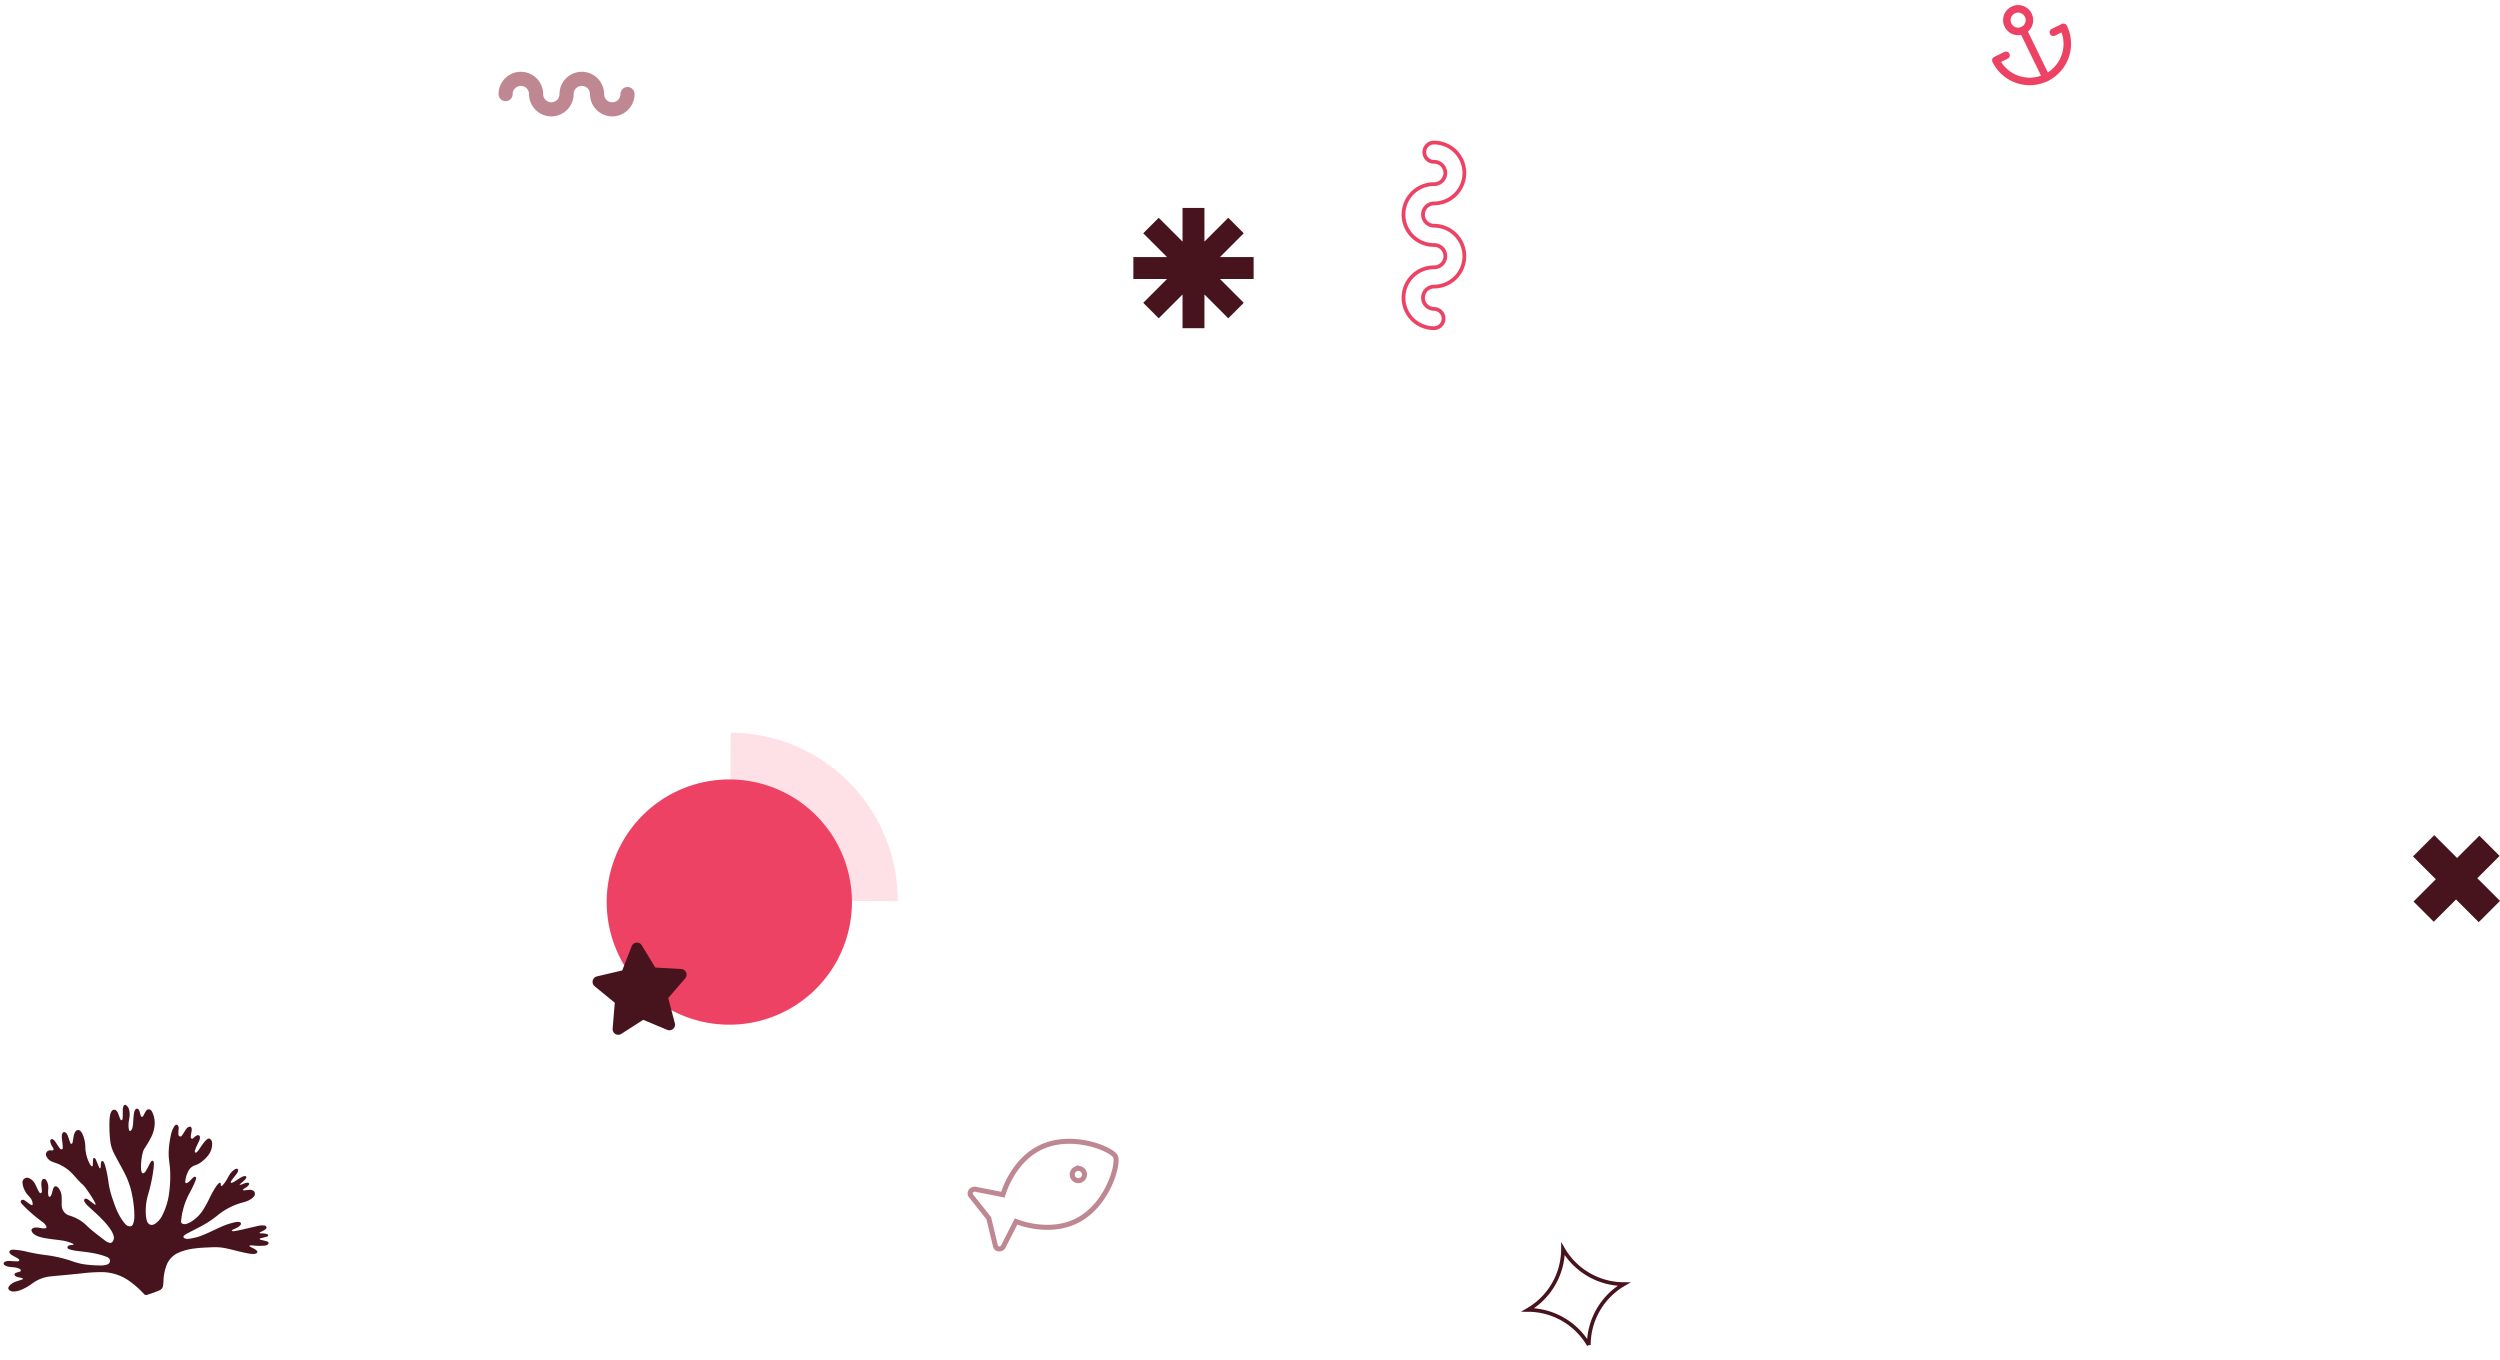 <svg xmlns="http://www.w3.org/2000/svg" xmlns:xlink="http://www.w3.org/1999/xlink" width="996.932" height="542.429" viewBox="0 0 996.932 542.429"><defs><clipPath id="clip-path"><rect id="Rect&#xE1;ngulo_232" data-name="Rect&#xE1;ngulo 232" width="54.238" height="17.782" fill="#bf8792"></rect></clipPath></defs><g id="Grupo_17467" data-name="Grupo 17467" transform="translate(-147.068 -1470.091)"><g id="Grupo_407" data-name="Grupo 407" transform="matrix(0.259, 0.966, -0.966, 0.259, 809.084, 1957.759)"><g id="Grupo_409" data-name="Grupo 409" transform="translate(0 20.248)"><g id="Grupo_14" data-name="Grupo 14" transform="translate(0 0)"><g id="Grupo_408" data-name="Grupo 408"><path id="Trazado_374" data-name="Trazado 374" d="M39.67,46.625h0A28.11,28.11,0,0,0,19.834,66.461,28.109,28.109,0,0,0,0,46.625,28.109,28.109,0,0,0,19.834,26.79,28.11,28.11,0,0,0,39.67,46.625" transform="translate(0 -26.79)" fill="none" stroke="#47141e" stroke-width="1.5"></path></g></g></g></g><path id="Trazado_539" data-name="Trazado 539" d="M146.531,435.027H133.095l9.5-9.5-6.178-6.177-9.5,9.5V415.414h-8.736V428.85l-9.5-9.5-6.177,6.177,9.5,9.5H98.57v8.736h13.436l-9.5,9.5,6.177,6.177,9.5-9.5v13.436h8.736V449.939l9.5,9.5,6.178-6.177-9.5-9.5h13.436Z" transform="translate(500.45 1137.586)" fill="#47141e"></path><path id="Trazado_550" data-name="Trazado 550" d="M372.731,373.96l-8.891,8.89,9.045,9.045-8.48,8.479-9.044-9.044-8.891,8.891-8.068-8.069,8.89-8.89-9.1-9.1,8.479-8.479,9.1,9.1,8.89-8.89Z" transform="translate(771.114 1437.448)" fill="#47141e"></path><path id="Trazado_549" data-name="Trazado 549" d="M758.84,431.261l66.9.274v-.014a66.9,66.9,0,0,0-66.629-67.176Z" transform="translate(-320.686 1397.905)" fill="#fee1e6"></path><path id="Trazado_551" data-name="Trazado 551" d="M55.64,240.521a48.9,48.9,0,1,1,48.9,48.9,48.9,48.9,0,0,1-48.9-48.9" transform="translate(333.36 1589.29)" fill="#ed4264"></path><path id="Trazado_553" data-name="Trazado 553" d="M61.892,24.27A12.149,12.149,0,0,1,49.757,12.135a4.451,4.451,0,1,0-8.9,0,12.135,12.135,0,0,1-24.27,0,4.451,4.451,0,1,0-8.9,0,3.842,3.842,0,1,1-7.684,0,12.135,12.135,0,1,1,24.27,0,4.451,4.451,0,0,0,8.9,0,12.135,12.135,0,1,1,24.27,0,4.451,4.451,0,0,0,8.9,0,3.842,3.842,0,1,1,7.684,0A12.149,12.149,0,0,1,61.892,24.27" transform="translate(731.014 1526.933) rotate(90)" fill="none" stroke="#ed4264" stroke-width="1.5"></path><g id="Grupo_532" data-name="Grupo 532" transform="translate(345.879 1498.718)"><g id="Grupo_411" data-name="Grupo 411" transform="translate(0 0)" clip-path="url(#clip-path)"><path id="Trazado_553-2" data-name="Trazado 553" d="M45.347,17.782a8.9,8.9,0,0,1-8.891-8.891,3.261,3.261,0,1,0-6.522,0,8.891,8.891,0,0,1-17.782,0,3.261,3.261,0,1,0-6.522,0,2.815,2.815,0,1,1-5.63,0,8.891,8.891,0,1,1,17.782,0,3.261,3.261,0,0,0,6.522,0,8.891,8.891,0,1,1,17.782,0,3.261,3.261,0,0,0,6.522,0,2.815,2.815,0,1,1,5.63,0,8.9,8.9,0,0,1-8.891,8.891" transform="translate(0 0)" fill="#bf8792"></path></g></g><path id="Trazado_6266" data-name="Trazado 6266" d="M137.759,269.006a5.4,5.4,0,0,0-1.6.725,3.939,3.939,0,0,1-1.507.608.521.521,0,0,1-.571-.164.626.626,0,0,1,0-.706,5.093,5.093,0,0,1,.9-1.067,8.133,8.133,0,0,0,1.232-1.215,1.069,1.069,0,0,0-.847-.02c-.557.133-1.182.318-1.7.423a2.707,2.707,0,0,1-1.384,0,1.426,1.426,0,0,1-1.1-1.724,2.324,2.324,0,0,1,.644-1.211,8.215,8.215,0,0,1,2.163-1.7c.515-.29,1.054-.505,1.6-.747a26.814,26.814,0,0,0,8.9-6.2,41.735,41.735,0,0,1,6.354-5.632c1.611-1.138,3.178-2.226,4.756-3.378a7.98,7.98,0,0,0,1.209-1.058.6.6,0,0,0-.261-1.01,2.667,2.667,0,0,0-1.817,0,23.7,23.7,0,0,0-3.61,1.313,49.152,49.152,0,0,0-4.6,2.709c-1.543.98-3.127,2.069-4.735,3.012a26.16,26.16,0,0,1-4.636,2.152,3.188,3.188,0,0,1-1.584.2.642.642,0,0,1-.492-.954,3.553,3.553,0,0,1,1.25-1.364c.488-.369.967-.638,1.468-.971a1.146,1.146,0,0,0,.5-.538,1.757,1.757,0,0,0-1.136-.022c-1.046.357-2.122.732-3.172,1.129-1.946.737-3.874,1.522-5.83,2.253a7.219,7.219,0,0,1-2.437.5.826.826,0,0,1-.633-1.5,10.072,10.072,0,0,1,1.169-.912,4.981,4.981,0,0,0,1.038-.822,3.266,3.266,0,0,0-1.126.007,7.5,7.5,0,0,1-2,0c-.257-.039-.519-.149-.54-.434a.577.577,0,0,1,.407-.572c.493-.223,1-.42,1.5-.629.309-.129.612-.237.929-.38.142-.064.324-.155.26-.346s-.237-.213-.4-.235c-.639-.082-1.236-.108-1.879-.2a3.815,3.815,0,0,1-1-.183.632.632,0,0,1-.246-1.019,2.378,2.378,0,0,1,1.281-.71,24.452,24.452,0,0,1,4.082-.559,6.536,6.536,0,0,0,1.606-.162c.1-.032.237-.148.237-.222s-.136-.213-.235-.252c-.5-.2-1.034-.344-1.55-.537a4.644,4.644,0,0,1-1.452-.757.593.593,0,0,1-.013-.88,1.641,1.641,0,0,1,.766-.416,6.392,6.392,0,0,1,1.858-.208c2.223.037,4.421.283,6.628.518,1.081.115,2.167.223,3.249.289a21.308,21.308,0,0,0,5.333-.339c2.363-.451,4.712-.824,7.026-1.49a22.194,22.194,0,0,0,6.016-2.52,8.978,8.978,0,0,0,4.157-6.082,19.384,19.384,0,0,0,.271-5.6,18.634,18.634,0,0,1-.131-2.192,2.325,2.325,0,0,1,1.055-2,50.186,50.186,0,0,1,4.846-2.577.977.977,0,0,1,1.04.106c.3.219.533.432.808.633a36.971,36.971,0,0,0,6.4,4.063,19.232,19.232,0,0,0,10.879,1.692,68.741,68.741,0,0,0,7.928-1.635c1.923-.476,3.884-.965,5.8-1.423,2.165-.519,4.388-1,6.507-1.551a14.172,14.172,0,0,0,5.487-2.818c.537-.43,1.015-.888,1.508-1.352a18.95,18.95,0,0,1,3.961-2.907,8.1,8.1,0,0,1,2.37-.853,2.722,2.722,0,0,1,1.733.231.994.994,0,0,1,.558,1.358,3.228,3.228,0,0,1-.589.966,6.482,6.482,0,0,1-2,1.518c-.774.4-1.6.769-2.376,1.178a.34.34,0,0,0-.184.3c.017.114.175.2.276.211.525.067,1.133.1,1.636.146a2.734,2.734,0,0,1,1.331.382.636.636,0,0,1,.135.975c-.234.293-.452.306-.763.465s-.7.287-1.024.474a.551.551,0,0,0-.306.514.543.543,0,0,0,.387.459,4.707,4.707,0,0,0,1.742.377c.647.021,1.348-.021,2.021-.053a6.27,6.27,0,0,1,2.012.191,3.035,3.035,0,0,1,.7.3.694.694,0,0,1,.182.976,1.216,1.216,0,0,1-.6.473,4.169,4.169,0,0,1-1.462.39c-.886.081-1.771.142-2.652.229a5.683,5.683,0,0,0-.748.105.5.5,0,0,0-.4.422.443.443,0,0,0,.23.428,4.073,4.073,0,0,0,1.147.556c.641.241,1.28.462,1.9.75a3,3,0,0,1,.837.578.743.743,0,0,1-.088,1.186,2.422,2.422,0,0,1-1.306.432,29.264,29.264,0,0,1-3.932.04c-.594-.03-1.178-.091-1.773-.152a75.8,75.8,0,0,0-7.888-.228,53.227,53.227,0,0,1-10.581-1.057,24.423,24.423,0,0,0-5.653-.452,52.529,52.529,0,0,0-5.813.516,7.434,7.434,0,0,0-1.705.532,1.965,1.965,0,0,0-.861.562,1.41,1.41,0,0,0,.222,2.146,3.185,3.185,0,0,0,1.29.5,30.057,30.057,0,0,0,5.531.653c1.893.091,3.787-.005,5.7-.03a19.88,19.88,0,0,1,3.2.154,2.022,2.022,0,0,1,1,.314.7.7,0,0,1-.06,1.095,3.337,3.337,0,0,1-1.092.437,2.243,2.243,0,0,0-.891.31c.139.314.46.367.739.435a17.482,17.482,0,0,0,4.264.541c1.961,0,3.885-.08,5.864-.046a19.234,19.234,0,0,1,3.543.33,5.707,5.707,0,0,1,2.194.936,2.317,2.317,0,0,1,.73.825.85.85,0,0,1-.176,1.029,2.39,2.39,0,0,1-1.088.564,9.112,9.112,0,0,1-2.156.1,6.038,6.038,0,0,0-1.779.122c-.516.154-.59.449-.338.833a4.377,4.377,0,0,0,1.754,1.54,57.729,57.729,0,0,1,8.758,5.67,3.406,3.406,0,0,1,.794.751.728.728,0,0,1-.391,1.18.988.988,0,0,1-.828-.033c-.611-.3-1.239-.639-1.829-.954a4.555,4.555,0,0,0-1.193-.526c-.4-.074-.521.107-.438.493a4.082,4.082,0,0,0,1.2,2.212c.536.5,1.113.938,1.653,1.454a8.468,8.468,0,0,1,2.254,3.82,1.857,1.857,0,0,1-.394,1.993,1.9,1.9,0,0,1-2.05.435,5.021,5.021,0,0,1-2.363-1.708c-.593-.767-.994-1.5-1.53-2.265a11.16,11.16,0,0,0-.734-.988.9.9,0,0,0-.4-.257.394.394,0,0,0-.49.248,1.406,1.406,0,0,0-.059.739c.13.613.279,1.214.436,1.826a5.349,5.349,0,0,1,.187,1.864c-.047.475-.183.944-.675,1.1a1.042,1.042,0,0,1-1.167-.479,5.027,5.027,0,0,1-1.107-2.454c-.1-.7-.129-1.417-.229-2.12a3.578,3.578,0,0,0-.373-1.408.478.478,0,0,0-.484-.253.485.485,0,0,0-.357.325,4.781,4.781,0,0,0-.362,1.461c-.066.506-.094,1-.2,1.507a2.781,2.781,0,0,1-.306.831.746.746,0,0,1-.833.346,2.535,2.535,0,0,1-1.194-.784,5.9,5.9,0,0,1-1.4-2.649c-.19-.8-.258-1.621-.394-2.424-.068-.4-.086-.836-.161-1.22a4.264,4.264,0,0,0-2.763-3.478,4.067,4.067,0,0,0-.978-.236,20.826,20.826,0,0,1-3.523-.951,12.953,12.953,0,0,1-2.87-1.466c-.525-.35-1.051-.724-1.557-1.075-2.331-1.614-4.8-2.922-7.253-4.326a5.423,5.423,0,0,0-1.707-.673,1.28,1.28,0,0,0-1.639,1,2.29,2.29,0,0,0-.028,1.664,7.6,7.6,0,0,0,1.194,2.056,23.818,23.818,0,0,0,2.725,2.766,52.729,52.729,0,0,0,4.55,3.454c1.117.771,2.222,1.506,3.327,2.288a8,8,0,0,1,1.5,1.336,1.541,1.541,0,0,1,.418.685.645.645,0,0,1-.446.8,1.7,1.7,0,0,1-1.115-.221c-.66-.351-1.307-.734-1.965-1.1-.308-.17-.616-.349-.938-.506a.215.215,0,0,0-.214.045.234.234,0,0,0-.045.225,9.49,9.49,0,0,0,.664,1.036,60.237,60.237,0,0,0,4.421,5.013,7.011,7.011,0,0,0,1.029.869,38.907,38.907,0,0,1,3.6,2.826,23.8,23.8,0,0,0,2.438,1.877,16.8,16.8,0,0,0,5.891,2.38,13.709,13.709,0,0,1,1.768.407,4.079,4.079,0,0,1,2.185,1.6,1.629,1.629,0,0,1-1.047,2.668c-.325.061-.7.05-1,.14a.426.426,0,0,0-.279.606,2.467,2.467,0,0,0,.509.738,6.626,6.626,0,0,1,1,1.513,3.258,3.258,0,0,1,.218.62.762.762,0,0,1-.221.793.8.8,0,0,1-.839.035,3.121,3.121,0,0,1-1.108-.878c-.46-.523-.9-1.064-1.355-1.58a7.857,7.857,0,0,0-.736-.727.692.692,0,0,0-.805-.184.578.578,0,0,0-.248.672c.094.623.234,1.149.385,1.782s.413,1.47.543,2.1a3.568,3.568,0,0,1,.01,1.777.744.744,0,0,1-1.1.5,2.26,2.26,0,0,1-1.1-1.056c-.426-.762-.793-1.549-1.2-2.336-.166-.324-.292-.812-.732-.731s-.366.522-.391.84c-.052.667-.043,1.424-.068,2.051a5.537,5.537,0,0,1-.243,1.667,2.1,2.1,0,0,1-.272.57,1.23,1.23,0,0,1-1.928.352,3.153,3.153,0,0,1-.88-.953,13.142,13.142,0,0,1-1.926-5.273,15.232,15.232,0,0,0-2.563-6.039,3.547,3.547,0,0,0-.808-.865c-.284-.214-.528-.109-.532.2-.007.563.1,1.137.128,1.7a6.7,6.7,0,0,1,.052,1.041.4.4,0,0,1-.66.281,2.39,2.39,0,0,1-.656-.816c-.476-.8-.936-1.606-1.42-2.416a.786.786,0,0,0-.586-.468,2.362,2.362,0,0,0-.041,1.272,4.161,4.161,0,0,1-.007,1.418.44.44,0,0,1-.786.2,5.079,5.079,0,0,1-.969-1.582,46.066,46.066,0,0,1-2.181-6.2,34.764,34.764,0,0,0-2.5-6.316c-.775-1.524-1.592-3.166-2.477-4.571a25.367,25.367,0,0,0-2.887-3.758,11.243,11.243,0,0,0-1.272-1.133,2.373,2.373,0,0,0-.878-.489c-1.236-.25-1.865.065-2.1,1.3a9.039,9.039,0,0,0-.018,2.919,37.216,37.216,0,0,0,1.079,5.037,43.429,43.429,0,0,0,1.866,5.5,34.2,34.2,0,0,0,3.8,6.589c1.588,2.2,3.229,4.342,4.791,6.554a14.54,14.54,0,0,1,2.238,5,54.261,54.261,0,0,1,1.351,7.7,15.966,15.966,0,0,1,.069,1.918,4.3,4.3,0,0,1-.388,1.855,1.186,1.186,0,0,1-1.856.485,2.107,2.107,0,0,1-.682-.752c-.341-.58-.664-1.212-.994-1.793a2.562,2.562,0,0,0-.552-.84.354.354,0,0,0-.6.18,2.766,2.766,0,0,0-.021,1.126c.111.908.25,1.882.36,2.791a3.449,3.449,0,0,1-.122,1.618.6.6,0,0,1-.911.371,3.3,3.3,0,0,1-1.568-1.919,7.636,7.636,0,0,1-.428-2.4c-.024-.6.012-1.194.014-1.792a11.259,11.259,0,0,0-.255-2.542,4.485,4.485,0,0,0-.379-1.081c-.17-.323-.462-.328-.7-.02a2.314,2.314,0,0,0-.442,1.161,10.111,10.111,0,0,0-.047,1.4c.044.93.153,1.873.2,2.81a18.817,18.817,0,0,1,.028,1.918,2.5,2.5,0,0,1-.4,1.327.73.73,0,0,1-1.162.153,2.11,2.11,0,0,1-.586-.841c-.169-.364-.357-.887-.548-1.287a2.256,2.256,0,0,0-.345-.527.367.367,0,0,0-.546.007,2.3,2.3,0,0,0-.3.549c-.143.354-.219.734-.365,1.083a4.9,4.9,0,0,1-.479,1.029,1.2,1.2,0,0,1-1.913.256,2.516,2.516,0,0,1-.571-.684,9.979,9.979,0,0,1-1.529-4.175,13.21,13.21,0,0,1,.669-5.771,39.547,39.547,0,0,1,1.847-4.446,5.96,5.96,0,0,0,.589-2.059,23.371,23.371,0,0,0-.215-6.375,4.136,4.136,0,0,0-.513-1.449.5.5,0,0,0-.754-.185,1.838,1.838,0,0,0-.7.851c-.243.547-.442,1.062-.659,1.652s-.434,1.3-.659,1.907a2.208,2.208,0,0,1-.5.857.433.433,0,0,1-.665-.056,1.437,1.437,0,0,1-.331-.814c-.063-.634-.15-1.275-.158-1.916a65.36,65.36,0,0,1,.717-10.713,23.027,23.027,0,0,0-.256-8.149,12.407,12.407,0,0,0-.594-1.972c-.709-1.779-2.246-2.167-3.547-.981a8.57,8.57,0,0,0-2.467,4,26.994,26.994,0,0,0-1.36,8.127A49.764,49.764,0,0,0,166,271.207c.241,1.263.629,2.459.942,3.748a22.622,22.622,0,0,1,.671,4.034,38.013,38.013,0,0,1-.1,6.768,9.3,9.3,0,0,1-.548,2.219,3.813,3.813,0,0,1-.445.907c-.424.574-.991.521-1.374-.086a1.835,1.835,0,0,1-.246-.865c-.034-.349-.049-.878-.093-1.259s-.077-.777-.153-1.143a.784.784,0,0,0-.665-.667.636.636,0,0,0-.733.377c-.194.318-.378.754-.556,1.122-.25.516-.468,1.094-.736,1.609a2.86,2.86,0,0,1-.756.992c-.741.559-1.307.334-1.519-.566a4.694,4.694,0,0,1-.052-1.02c0-.347.05-.794.051-1.138a8.566,8.566,0,0,0-.057-1.017.631.631,0,0,0-.421-.583.518.518,0,0,0-.558.2c-.265.259-.485.6-.747.842a3.031,3.031,0,0,1-.787.614.769.769,0,0,1-1.08-.527,2.673,2.673,0,0,1,.06-1.506c.221-.823.492-1.62.737-2.437a8.443,8.443,0,0,0,.4-1.735,1.462,1.462,0,0,0-.031-.514.386.386,0,0,0-.59-.178,3.382,3.382,0,0,0-.743,1.008c-.372.714-.708,1.441-1.08,2.15-.293.559-.581,1.128-.922,1.654a5.691,5.691,0,0,1-.863,1.07.924.924,0,0,1-1.427.023,1.933,1.933,0,0,1-.688-1.191,7.484,7.484,0,0,1,.766-5.038,14.778,14.778,0,0,1,2.1-2.814,8.888,8.888,0,0,1,2.6-1.96,4.624,4.624,0,0,0,2.284-2.5,11.136,11.136,0,0,0,.709-4.361.8.8,0,0,0,0-.129c-.1-.522-.4-.713-.866-.393a4.306,4.306,0,0,0-.792.787c-.354.417-.626.88-.98,1.31a2.083,2.083,0,0,1-.731.683.5.5,0,0,1-.758-.481,7.175,7.175,0,0,1,.231-1.376,45.16,45.16,0,0,1,1.6-4.953,28.654,28.654,0,0,0,1.732-11.366.987.987,0,0,0-.875-1.046,2.259,2.259,0,0,0-1.543.293,6.772,6.772,0,0,0-1.366.853,15.221,15.221,0,0,0-4.108,5.133,42.57,42.57,0,0,0-1.935,4.989,44.881,44.881,0,0,1-2.053,5.331,5.879,5.879,0,0,1-.954,1.488.433.433,0,0,1-.439.192.51.51,0,0,1-.37-.453c-.04-.23.073-.563-.238-.662s-.492.23-.642.462a14.931,14.931,0,0,0-1.419,2.838,18.949,18.949,0,0,1-.719,1.765,6.546,6.546,0,0,1-1.685,2.179,1.516,1.516,0,0,1-.66.363.561.561,0,0,1-.692-.536,2.631,2.631,0,0,1,.307-1.333c.294-.548.649-1.108.951-1.637s.577-1.03.842-1.562a1.731,1.731,0,0,0,.145-.6c.013-.175-.1-.237-.242-.205a2.935,2.935,0,0,0-1.176.679c-.619.508-1.19,1.056-1.807,1.562-.389.318-.8.6-1.215.885a1.89,1.89,0,0,1-.94.309.444.444,0,0,1-.487-.546,1.976,1.976,0,0,1,.286-.706,13.637,13.637,0,0,1,1.006-1.294,7.044,7.044,0,0,0,1-1.242" transform="translate(341.53 2228.163) rotate(-172)" fill="#47141e"></path><path id="Icon_awesome-star" data-name="Icon awesome-star" d="M18.232,1.252l-4.591,9.309-10.273,1.5A2.251,2.251,0,0,0,2.123,15.9L9.555,23.14,7.8,33.37a2.249,2.249,0,0,0,3.262,2.37l9.19-4.83,9.19,4.83A2.25,2.25,0,0,0,32.7,33.37L30.945,23.14,38.377,15.9a2.251,2.251,0,0,0-1.245-3.839l-10.273-1.5L22.268,1.252a2.252,2.252,0,0,0-4.036,0Z" transform="translate(409.811 1892.843) rotate(-149)" fill="#47141e"></path><path id="Icon_awesome-fish" data-name="Icon awesome-fish" d="M33.335,32.611c-9.169,0-17.176-5.582-21.632-10.357L2.8,28.985c-1.236.936-3.082-.061-2.766-1.494L2.5,16.306.036,5.119C-.28,3.686,1.565,2.69,2.8,3.625l8.9,6.731C16.158,5.582,24.166,0,33.335,0,47.343,0,58.7,13.044,58.7,16.306S47.343,32.611,33.335,32.611Zm8.91-18.751a2.446,2.446,0,1,0,2.446,2.446A2.446,2.446,0,0,0,42.245,13.86Z" transform="matrix(0.899, -0.438, 0.438, 0.899, 531.965, 1942.305)" fill="none" stroke="#bf8792" stroke-width="2"></path><g id="Icon_feather-anchor" data-name="Icon feather-anchor" transform="matrix(0.899, -0.438, 0.438, 0.899, 932.383, 1479.264)"><path id="Trazado_6396" data-name="Trazado 6396" d="M22.5,7.5A4.5,4.5,0,1,1,18,3,4.5,4.5,0,0,1,22.5,7.5Z" fill="none" stroke="#ed4264" stroke-linecap="round" stroke-linejoin="round" stroke-width="3"></path><path id="Trazado_6397" data-name="Trazado 6397" d="M18,33V12" fill="none" stroke="#ed4264" stroke-linecap="round" stroke-linejoin="round" stroke-width="3"></path><path id="Trazado_6398" data-name="Trazado 6398" d="M7.5,18H3a15,15,0,0,0,30,0H28.5" fill="none" stroke="#ed4264" stroke-linecap="round" stroke-linejoin="round" stroke-width="3"></path></g></g></svg>